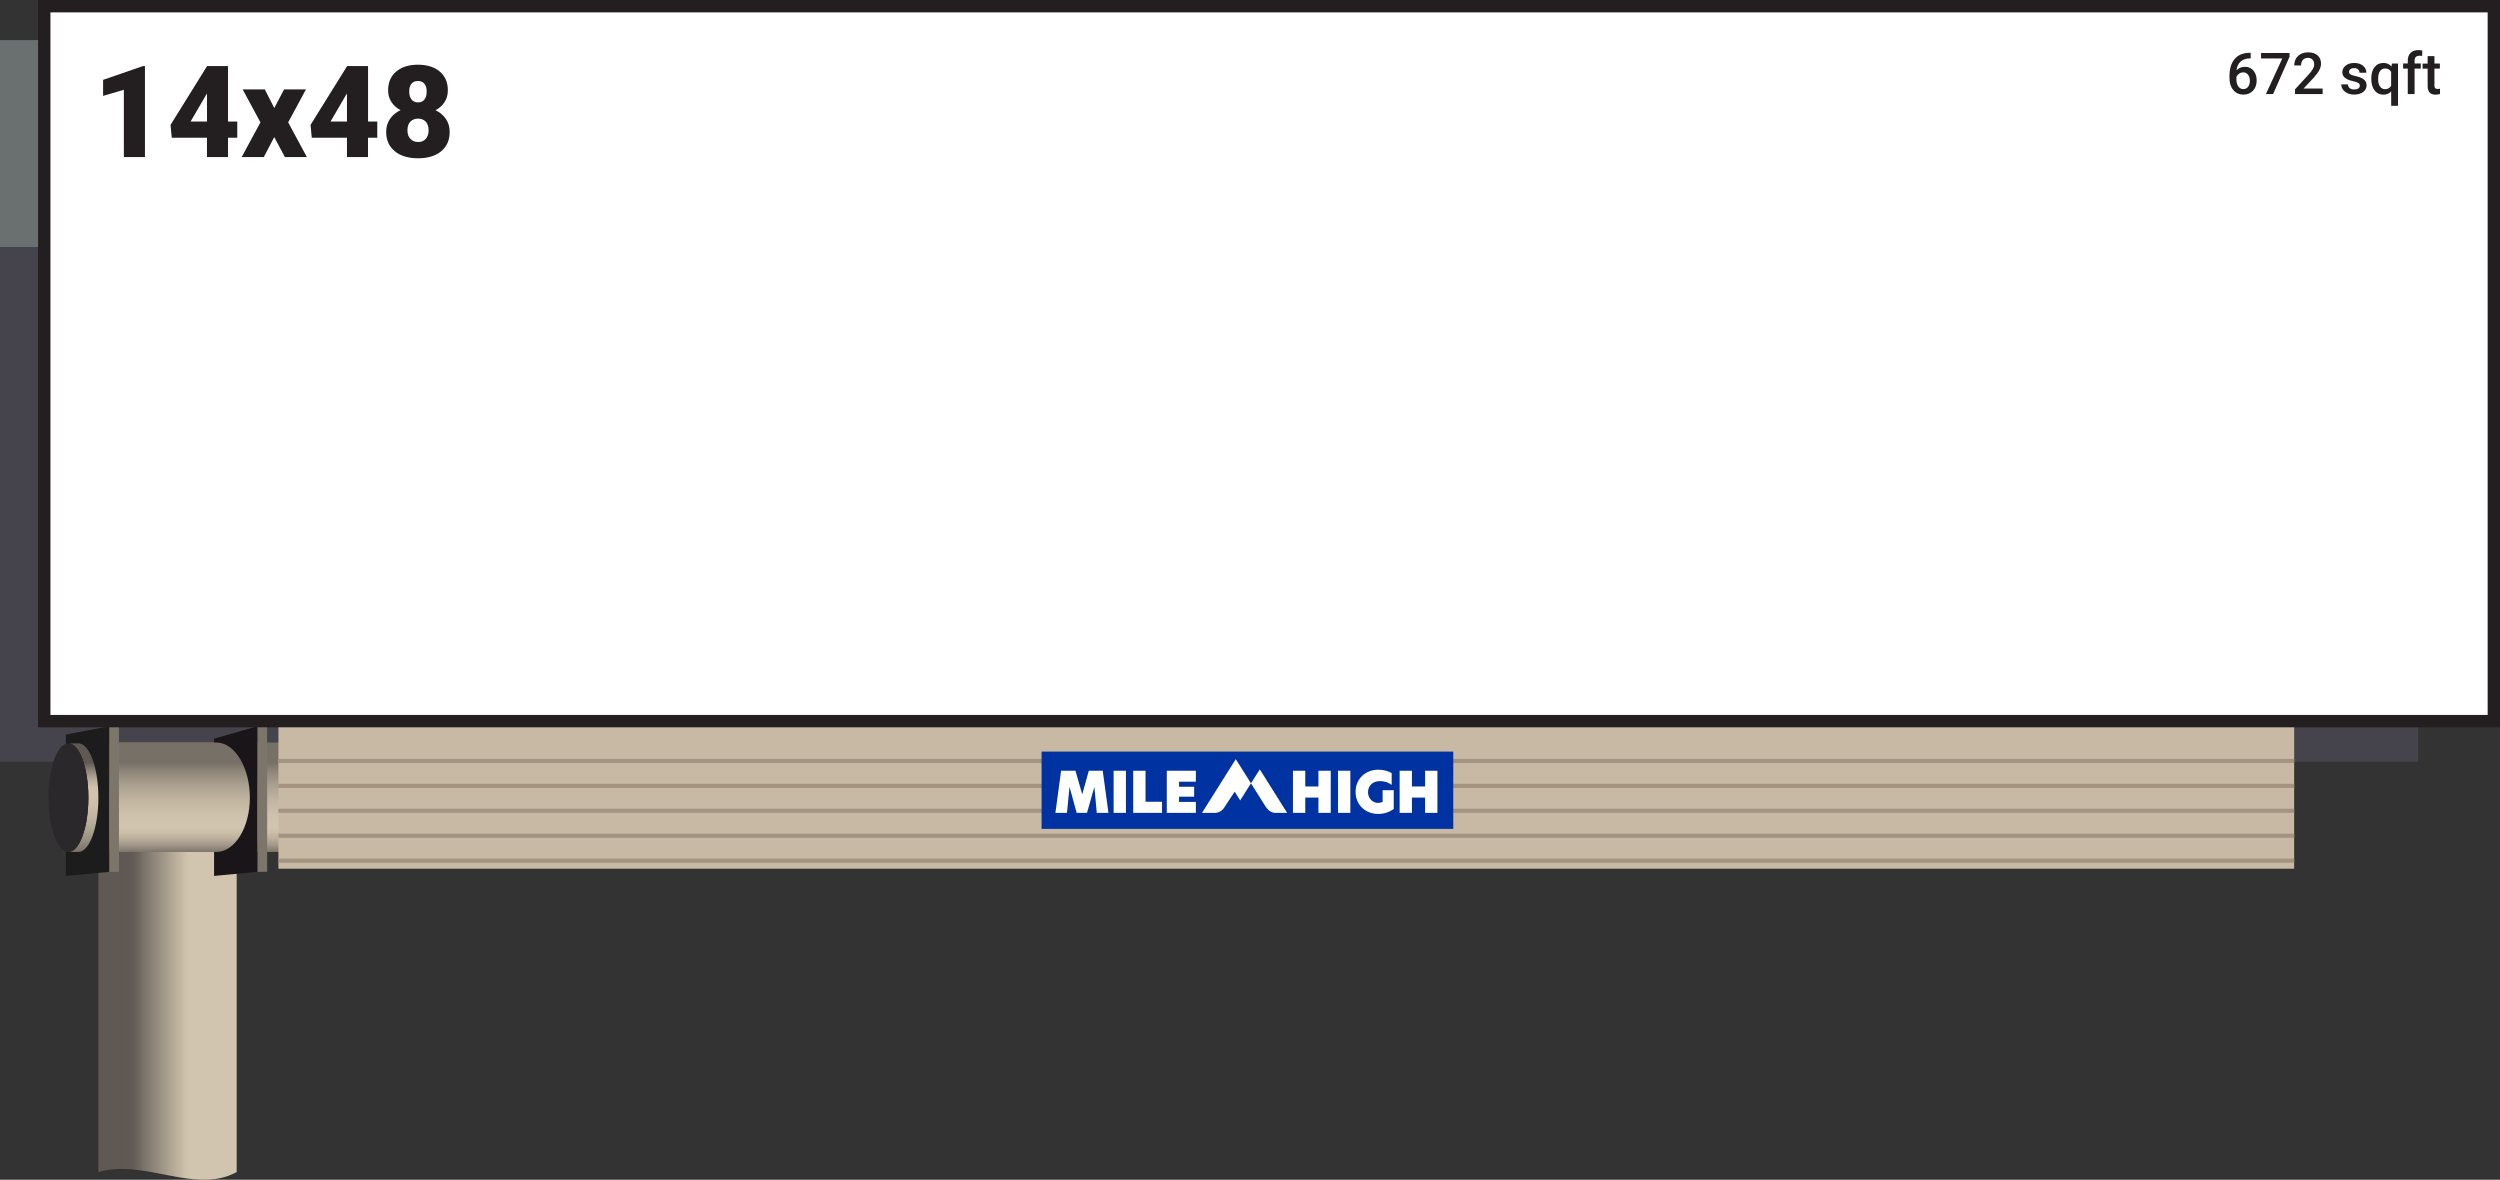 <svg xmlns="http://www.w3.org/2000/svg" xmlns:xlink="http://www.w3.org/1999/xlink" id="Layer_2" width="605.55" height="285.76" viewBox="0 0 605.55 285.76"><rect x="0" y="0" width="605.55" height="285.76" fill="#333333" stroke="none"/><defs><linearGradient id="New_Gradient_Swatch_1" x1="208.24" y1="184.7" x2="208.24" y2="207.76" gradientTransform="translate(401.35 -15.14) rotate(90)" gradientUnits="userSpaceOnUse"><stop offset="0" stop-color="#777067"></stop><stop offset=".1" stop-color="#90877b"></stop><stop offset=".25" stop-color="#aca291"></stop><stop offset=".39" stop-color="#c1b5a1"></stop><stop offset=".54" stop-color="#cdc1ab"></stop><stop offset=".67" stop-color="#d2c5af"></stop><stop offset=".73" stop-color="#ccc0aa"></stop><stop offset=".79" stop-color="#beb29f"></stop><stop offset=".86" stop-color="#a59a8b"></stop><stop offset=".93" stop-color="#837a70"></stop><stop offset="1" stop-color="#5f5853"></stop></linearGradient><linearGradient id="linear-gradient" x1="45.51" y1="246.06" x2="30.6" y2="246.06" gradientUnits="userSpaceOnUse"><stop offset="0" stop-color="#d2c5af"></stop><stop offset=".74" stop-color="#777067"></stop><stop offset=".78" stop-color="#6f6860"></stop><stop offset=".89" stop-color="#635c56"></stop><stop offset="1" stop-color="#5f5853"></stop></linearGradient><linearGradient id="New_Gradient_Swatch_1-2" x1="44.67" y1="184.7" x2="44.67" y2="207.76" gradientTransform="matrix(1,0,0,1,0,0)" xlink:href="#New_Gradient_Swatch_1"></linearGradient><linearGradient id="New_Gradient_Swatch_1-3" x1="20.2" y1="206.48" x2="20.2" y2="184.67" gradientTransform="matrix(1,0,0,1,0,0)" xlink:href="#New_Gradient_Swatch_1"></linearGradient></defs><g id="Layer_1-2"><rect y="9.71" width="585.7" height="174.67" fill="#6a6f70" stroke-width="0"></rect><rect y="59.83" width="585.7" height="124.55" fill="#45434b" stroke-width="0"></rect><rect x="194.99" y="1.32" width="26.51" height="383.57" transform="translate(15.14 401.35) rotate(-90)" fill="url(#New_Gradient_Swatch_1)" stroke-width="0"></rect><path d="M57.33,283.9v-77.54H23.82v77.54c11.24-3.27,23.38,5.49,33.51,0Z" fill="url(#linear-gradient)" stroke-width="0"></path><rect x="26.44" y="175.92" width="2.38" height="35.25" fill="#7c766a" stroke-width="0"></rect><rect x="62.33" y="175.92" width="2.38" height="35.25" fill="#7c766a" stroke-width="0"></rect><polygon points="26.44 211.17 15.96 212.17 15.96 177.92 26.44 175.92 26.44 211.17" fill="#1c1c1d" stroke-width="0"></polygon><polygon points="62.33 211.17 51.85 212.17 51.85 178.92 62.33 175.92 62.33 211.17" fill="#1a1518" stroke-width="0"></polygon><path d="M60.52,193.21c0-7.26-3.63-13.36-8.12-13.36h-23.58v26.51h23.58c4.48,0,8.12-5.89,8.12-13.15Z" fill="url(#New_Gradient_Swatch_1-2)" stroke-width="0"></path><path d="M18.99,206.36c2.67,0,4.84-5.89,4.84-13.15s-2.17-13.15-4.84-13.15h-2.42c2.67,0,4.84,5.89,4.84,13.15s-2.17,13.15-4.84,13.15h2.42Z" fill="url(#New_Gradient_Swatch_1-3)" stroke-width="0"></path><ellipse cx="16.57" cy="193.21" rx="4.84" ry="13.15" fill="#2b282b" stroke-width="0"></ellipse><rect x="294.31" y="-50.95" width="34.51" height="488.25" transform="translate(118.39 504.73) rotate(-90)" fill="#c7b9a4" stroke-width="0"></rect><line x1="67.43" y1="184.32" x2="555.69" y2="184.32" fill="none" stroke="#a49380" stroke-miterlimit="10" stroke-width="1"></line><line x1="67.43" y1="190.36" x2="555.69" y2="190.36" fill="none" stroke="#a49380" stroke-miterlimit="10" stroke-width="1"></line><line x1="67.43" y1="196.39" x2="555.69" y2="196.39" fill="none" stroke="#a49380" stroke-miterlimit="10" stroke-width="1"></line><line x1="67.43" y1="202.43" x2="555.69" y2="202.43" fill="none" stroke="#a49380" stroke-miterlimit="10" stroke-width="1"></line><line x1="67.43" y1="208.47" x2="555.69" y2="208.47" fill="none" stroke="#a49380" stroke-miterlimit="10" stroke-width="1"></line><rect x="252.29" y="182.05" width="99.72" height="18.72" fill="#0033a1" stroke-width="0"></rect><path d="M258.44,196.89h-2.8l1.38-10.2h3.48l1.62,5.67h.03l1.58-5.67h3.37l1.39,10.2h-2.83l-.57-6.17h-.05l-1.75,6.17h-2.5l-1.69-6.17h-.05l-.61,6.17Z" fill="#fff" stroke-width="0"></path><path d="M269.74,186.69h2.98v10.2h-2.98v-10.2Z" fill="#fff" stroke-width="0"></path><path d="M274.49,186.69h2.98v7.51h4v2.69h-6.98v-10.2Z" fill="#fff" stroke-width="0"></path><path d="M282.62,186.69h7.04v2.65h-4.07v1.23h3.66v2.4h-3.66v1.27h4.07v2.65h-7.04v-10.2Z" fill="#fff" stroke-width="0"></path><path d="M319.35,193.19h-3.19v3.7h-2.98v-10.2h2.98v3.81h3.19v-3.81h2.98v10.2h-2.98v-3.7Z" fill="#fff" stroke-width="0"></path><path d="M324.1,186.69h2.98v10.2h-2.98v-10.2Z" fill="#fff" stroke-width="0"></path><path d="M333.86,194.47c.4,0,.75-.1,1.04-.23v-2.84h2.69v4.56c-1,.71-2.23,1.19-3.78,1.19-2.94,0-5.46-2.06-5.46-5.35s2.55-5.36,5.46-5.36c1.37,0,2.44.34,3.28.82v2.87c-.87-.7-1.98-.93-2.84-.93-1.83,0-2.89,1.22-2.89,2.68s1.05,2.61,2.51,2.61Z" fill="#fff" stroke-width="0"></path><path d="M345.19,193.19h-3.19v3.7h-2.98v-10.2h2.98v3.81h3.19v-3.81h2.98v10.2h-2.98v-3.7Z" fill="#fff" stroke-width="0"></path><path d="M300.41,193.86l2.6-4.13-3.68-5.85-8.19,13.02h3.09c.9,0,1.75-.46,2.25-1.21l2.58-3.93,1.35,2.12Z" fill="#fff" stroke-width="0"></path><path d="M309.03,196.89h2.74s-6.62-10.53-6.62-10.53l-2.14,3.37,3.59,5.71c.44.54,1.06,1.46,2.42,1.46Z" fill="#fff" stroke-width="0"></path><rect x="10.72" y="1.5" width="593.34" height="173.17" fill="#fff" stroke="#231f20" stroke-miterlimit="10" stroke-width="3"></rect><path d="M545.16,12.78v1.37h-.21c-.93.01-1.67.27-2.23.77-.56.5-.89,1.2-.99,2.11.53-.56,1.21-.84,2.04-.84.88,0,1.57.31,2.08.93.51.62.76,1.42.76,2.4s-.3,1.83-.89,2.46c-.6.63-1.38.94-2.34.94s-1.8-.37-2.42-1.1c-.62-.73-.93-1.7-.93-2.88v-.57c0-1.75.42-3.11,1.27-4.1.85-.99,2.07-1.48,3.67-1.48h.17ZM543.37,17.53c-.37,0-.7.1-1,.31-.3.21-.53.48-.67.82v.51c0,.74.15,1.33.46,1.76.31.43.71.65,1.2.65s.88-.18,1.17-.55.43-.85.43-1.46-.15-1.09-.44-1.47c-.29-.38-.68-.57-1.16-.57Z" fill="#231f20" stroke-width="0"></path><path d="M554.57,13.75l-3.98,9.03h-1.74l3.97-8.62h-5.15v-1.33h6.9v.92Z" fill="#231f20" stroke-width="0"></path><path d="M562.59,22.78h-6.69v-1.14l3.32-3.62c.48-.53.82-.98,1.02-1.34.2-.36.3-.72.3-1.08,0-.47-.13-.86-.4-1.15-.27-.29-.62-.44-1.08-.44-.54,0-.96.16-1.25.49s-.44.78-.44,1.35h-1.66c0-.61.14-1.15.41-1.64.28-.49.67-.86,1.18-1.13.51-.27,1.1-.4,1.77-.4.97,0,1.73.24,2.29.73.56.49.84,1.16.84,2.01,0,.5-.14,1.02-.42,1.56-.28.54-.74,1.16-1.38,1.86l-2.43,2.6h4.62v1.33Z" fill="#231f20" stroke-width="0"></path><path d="M571.6,20.77c0-.3-.12-.52-.37-.68-.24-.15-.65-.29-1.21-.41-.56-.12-1.04-.27-1.42-.45-.83-.4-1.24-.98-1.24-1.74,0-.64.27-1.17.81-1.6.54-.43,1.22-.64,2.05-.64.88,0,1.6.22,2.14.66.54.44.82,1,.82,1.7h-1.66c0-.32-.12-.58-.36-.8s-.55-.32-.94-.32c-.36,0-.66.08-.89.25-.23.17-.35.39-.35.68,0,.26.11.45.32.59.21.14.65.28,1.3.43s1.16.31,1.53.51c.37.2.65.44.83.71.18.28.27.62.27,1.01,0,.67-.28,1.2-.83,1.62-.55.41-1.27.62-2.17.62-.61,0-1.15-.11-1.62-.33s-.84-.52-1.11-.9-.4-.79-.4-1.24h1.61c.02.39.17.69.44.91s.64.32,1.09.32.77-.08,1-.25c.23-.17.34-.38.34-.65Z" fill="#231f20" stroke-width="0"></path><path d="M574.37,19.02c0-1.16.26-2.08.79-2.75.53-.68,1.24-1.02,2.15-1.02.82,0,1.48.29,1.96.87l.1-.73h1.48v10.24h-1.66v-3.47c-.48.51-1.11.77-1.89.77-.88,0-1.59-.34-2.13-1.04s-.8-1.64-.8-2.86ZM576.03,19.17c0,.76.15,1.35.45,1.78.3.43.71.65,1.24.65.66,0,1.14-.28,1.46-.84v-3.36c-.32-.54-.8-.81-1.45-.81-.53,0-.94.21-1.25.64-.3.42-.45,1.07-.45,1.95Z" fill="#231f20" stroke-width="0"></path><path d="M583.21,22.78v-6.17h-1.13v-1.23h1.13v-.68c0-.82.23-1.45.68-1.9.46-.45,1.09-.67,1.91-.67.29,0,.6.04.93.12l-.04,1.3c-.18-.04-.39-.05-.64-.05-.79,0-1.19.41-1.19,1.22v.66h1.5v1.23h-1.5v6.17h-1.66Z" fill="#231f20" stroke-width="0"></path><path d="M589.67,13.59v1.8h1.31v1.23h-1.31v4.13c0,.28.06.49.17.61.11.12.31.19.6.19.19,0,.39-.02.58-.07v1.29c-.38.11-.74.16-1.09.16-1.28,0-1.91-.7-1.91-2.11v-4.19h-1.22v-1.23h1.22v-1.8h1.66Z" fill="#231f20" stroke-width="0"></path><path d="M35.12,38.04h-5.12v-16.29l-5.03,1.47v-3.88l9.67-3.34h.47v22.04Z" fill="#231f20" stroke-width="0"></path><path d="M55.23,29.43h2.24v3.94h-2.24v4.68h-5.1v-4.68h-8.52l-.3-3.12,8.82-14.2v-.04h5.1v13.43ZM46.17,29.43h3.97v-6.78l-.32.51-3.65,6.27Z" fill="#231f20" stroke-width="0"></path><path d="M66.43,26.17l2.38-4.51h5.3l-4.31,7.98,4.53,8.4h-5.33l-2.57-4.84-2.53,4.84h-5.36l4.54-8.4-4.3-7.98h5.36l2.3,4.51Z" fill="#231f20" stroke-width="0"></path><path d="M89.14,29.43h2.24v3.94h-2.24v4.68h-5.1v-4.68h-8.52l-.3-3.12,8.83-14.2v-.04h5.1v13.43ZM80.07,29.43h3.97v-6.78l-.32.51-3.65,6.27Z" fill="#231f20" stroke-width="0"></path><path d="M108.48,21.89c0,1.07-.26,2.01-.79,2.83-.53.82-1.26,1.47-2.19,1.97,1.05.51,1.88,1.22,2.5,2.11.62.89.92,1.95.92,3.17,0,1.97-.68,3.52-2.04,4.66-1.36,1.14-3.23,1.71-5.61,1.71s-4.28-.57-5.66-1.72c-1.38-1.15-2.07-2.7-2.07-4.66,0-1.18.3-2.22.91-3.13s1.46-1.62,2.57-2.15c-.94-.49-1.68-1.15-2.21-1.97-.54-.82-.8-1.76-.8-2.83,0-1.92.65-3.43,1.95-4.54,1.3-1.11,3.06-1.67,5.27-1.67s4,.56,5.3,1.67c1.3,1.11,1.95,2.62,1.95,4.54ZM103.81,31.56c0-.91-.23-1.61-.7-2.1-.47-.49-1.09-.73-1.85-.73s-1.39.25-1.86.73c-.47.49-.71,1.19-.71,2.1s.24,1.57.72,2.08c.48.51,1.11.76,1.88.76s1.37-.25,1.83-.76c.46-.5.7-1.2.7-2.09ZM101.23,19.62c-.69,0-1.21.22-1.57.67-.36.45-.54,1.07-.54,1.87s.18,1.42.54,1.91.9.73,1.6.73,1.22-.24,1.57-.73c.35-.48.52-1.12.52-1.91s-.18-1.41-.54-1.86-.89-.68-1.6-.68Z" fill="#231f20" stroke-width="0"></path></g></svg>